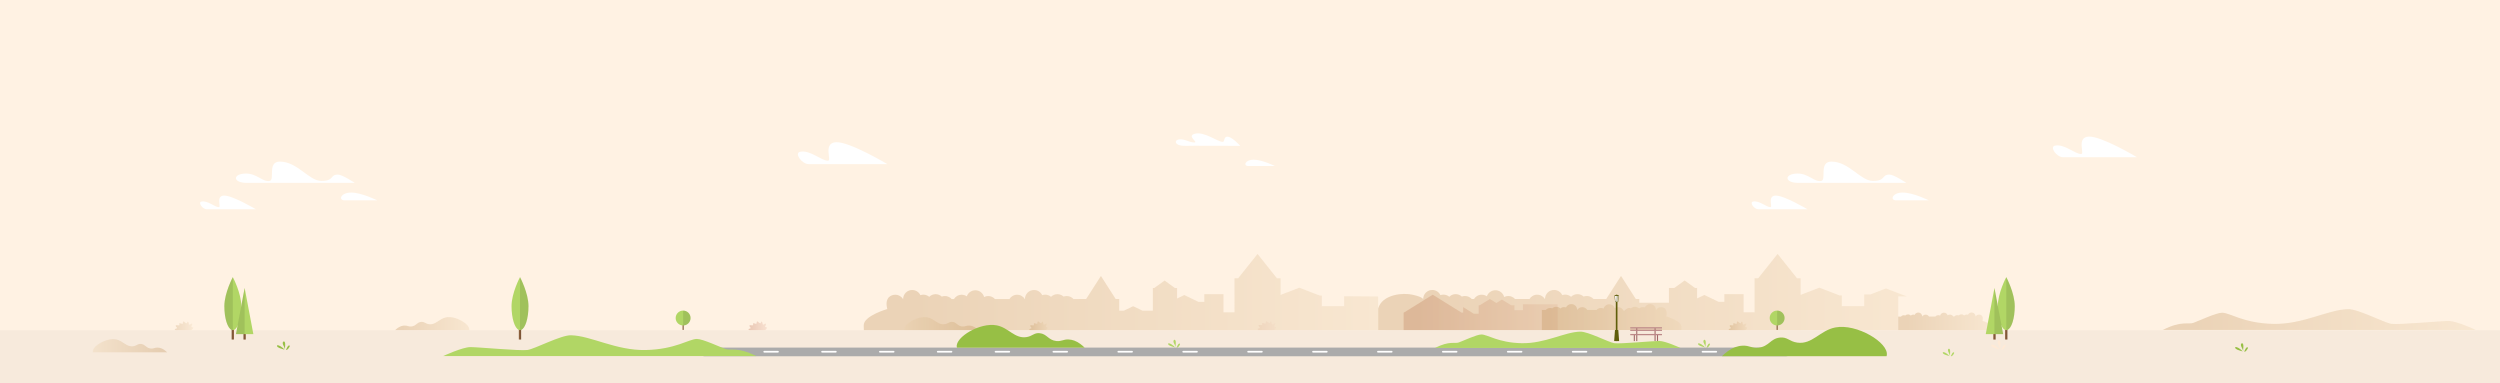 <?xml version="1.0" encoding="utf-8"?>
<!-- Generator: Adobe Illustrator 23.0.6, SVG Export Plug-In . SVG Version: 6.00 Build 0)  -->
<svg version="1.1" id="bg" xmlns="http://www.w3.org/2000/svg" xmlns:xlink="http://www.w3.org/1999/xlink" x="0px" y="0px"
	 viewBox="0 0 6339.7 971.7" style="enable-background:new 0 0 6339.7 971.7;" xml:space="preserve">
<style type="text/css">
	.st0{fill:#FFF2E3;}
	.st1{opacity:0.32;fill:url(#SVGID_1_);}
	.st2{opacity:0.32;fill:url(#SVGID_2_);}
	.st3{opacity:0.32;fill:url(#SVGID_3_);}
	.st4{opacity:0.32;fill:url(#SVGID_4_);}
	.st5{opacity:0.32;fill:url(#SVGID_5_);}
	.st6{opacity:0.32;fill:url(#SVGID_6_);}
	.st7{opacity:0.32;fill:url(#SVGID_7_);}
	.st8{opacity:0.32;fill:url(#SVGID_8_);}
	.st9{opacity:0.32;fill:url(#SVGID_9_);}
	.st10{opacity:0.32;fill:url(#SVGID_10_);}
	.st11{opacity:0.32;fill:url(#SVGID_11_);}
	.st12{opacity:0.74;}
	.st13{opacity:0.32;fill:url(#SVGID_12_);}
	.st14{fill:#F7EADC;}
	.st15{opacity:0.99;}
	.st16{fill:#FFFFFF;}
	.st17{fill:#97BF45;}
	.st18{fill:#FFEAD6;}
	.st19{fill:#8B5E3C;}
	.st20{fill:#B1D665;}
	.st21{opacity:0.1;}
	.st22{opacity:0.32;fill:url(#SVGID_13_);}
	.st23{fill:#ABABAB;}
	.st24{fill:#5F5E0B;}
	.st25{fill:#F4F0EF;}
	.st26{fill:#A16767;}
	.st27{fill:#BC8888;}
	.st28{opacity:0.32;}
	.st29{opacity:0.32;fill:url(#SVGID_14_);}
</style>
<rect x="-26.6" y="-24.3" class="st0" width="6384.8" height="1011.5"/>
<linearGradient id="SVGID_1_" gradientUnits="userSpaceOnUse" x1="3559.389" y1="792.375" x2="3950.15" y2="792.375">
	<stop  offset="9.507853e-02" style="stop-color:#C2775A"/>
	<stop  offset="1" style="stop-color:#EBC0AC"/>
</linearGradient>
<polyline class="st1" points="3559.4,793.1 3559.4,837.5 3889.9,837.5 3889.9,837.5 3950.1,837.5 3949.8,771.5 3868.4,771.6 
	3861.9,771.6 3862,786.6 3840.5,786.6 3840.5,774.1 3832.1,774.1 3808.7,759.6 3794.6,768.4 3778.1,758.2 3752.5,774.1 
	3749.8,774.1 3749.8,795.6 3737.4,795.6 3710.4,778.8 3710.4,792.8 3706.4,792.8 3633.2,747.3 "/>
<linearGradient id="SVGID_2_" gradientUnits="userSpaceOnUse" x1="2190.133" y1="740.899" x2="3494.733" y2="740.899">
	<stop  offset="9.507853e-02" style="stop-color:#C2935A"/>
	<stop  offset="1" style="stop-color:#EBD1AC"/>
</linearGradient>
<path class="st2" d="M3408.6,751.2v25.2h-56.7v-27h-5.4l-51.5-19.8l-47.6,18.3v-42.2h-9.2l-49.2-61.7l-49.2,61.7h-9.2V792h-27.9
	v-45.9h-48.7v19.4h-14.7l-36.1-17.3l-18.3,8.8v-26.7h-5.5l-26.1-18.9l-26.1,18.9h-3.8v57.6h-26l-23.8-11.4l-23.8,11.4h-11.6v-7
	v-22.6h-8.9l-37.5-58.5l-37.5,58.5h-18.1v0.1h-13.9c-4.2-4.7-10.4-7.7-17.2-7.7c-2.8,0-5.5,0.5-8,1.4c-4.1-3.8-9.6-6.1-15.6-6.1
	c-6.3,0-12.1,2.6-16.2,6.7c-4-3.4-9.2-5.5-14.9-5.5c-2.6,0-5.2,0.5-7.5,1.3c-3.7-7.8-11.6-13.1-20.8-13.1c-12.7,0-23,10.3-23,23
	h-0.2c-4-6.6-11.3-11-19.6-11c-8.3,0-15.6,4.4-19.6,11h-36.5c-4.2-4.7-10.4-7.7-17.2-7.7c-3.7,0-7.3,0.9-10.4,2.5
	c-2.6-9.8-11.6-17.1-22.2-17.1c-10,0-18.6,6.4-21.7,15.4c-3.7-2.6-8.2-4.1-13-4.1c-8.3,0-15.6,4.4-19.6,11h-1.8h-3.9
	c-4.2-4.7-10.4-7.7-17.2-7.7c-2.8,0-5.5,0.5-8,1.4c-4.1-3.8-9.6-6.1-15.6-6.1c-6.3,0-12.1,2.6-16.2,6.7c-4-3.4-9.2-5.5-14.9-5.5
	c-2.6,0-5.2,0.5-7.5,1.3c-3.7-7.8-11.6-13.1-20.8-13.1c-12.7,0-23,10.3-23,23h-0.2c-4-6.6-11.3-11-19.6-11s-28.3,4.9-20.4,36.3
	c0,0-59.6,16.9-59.7,41.1c0,4.2,0,7.5,0.3,13.1h226.7h11.8H2738v-0.3h94.8h5.6h139v0.3h76.6h13.8h21.6h13.2h27.9h29h87.9v-0.3h97.3
	h7.3h56.7h16.2h69.9v-85.7L3408.6,751.2z"/>
<linearGradient id="SVGID_3_" gradientUnits="userSpaceOnUse" x1="3494.733" y1="740.719" x2="4835.235" y2="740.719">
	<stop  offset="9.507853e-02" style="stop-color:#C2935A"/>
	<stop  offset="1" style="stop-color:#EBD1AC"/>
</linearGradient>
<path class="st3" d="M4782.7,731.4l-39.7,15.3h-15.6v29.6h-56.7v-27h-5.4l-51.5-19.8l-47.6,18.3v-42.2h-9.2l-49.2-61.7l-49.2,61.7
	h-9.2v86.2h-27.9v-45.9h-48.7v19.4h-14.7L4322,748l-18.3,8.8v-26.7h-5.5l-26.1-18.9l-26.1,18.9h-13.8v37.6h-75.1v-9.5h-8.9
	l-37.5-58.5l-37.5,58.5H4055v0.1h-13.9c-4.2-4.7-10.4-7.7-17.2-7.7c-2.8,0-5.5,0.5-8,1.4c-4.1-3.8-9.6-6.1-15.6-6.1
	c-6.3,0-12.1,2.6-16.2,6.7c-4-3.4-9.2-5.5-14.9-5.5c-2.6,0-5.2,0.5-7.5,1.3c-3.7-7.8-11.6-13.1-20.8-13.1c-12.7,0-23,10.3-23,23
	h-0.2c-4-6.6-11.3-11-19.6-11c-8.3,0-15.6,4.4-19.6,11H3842c-4.2-4.7-10.4-7.7-17.2-7.7c-3.7,0-7.3,0.9-10.4,2.5
	c-2.6-9.8-11.6-17.1-22.2-17.1c-10,0-18.6,6.4-21.7,15.4c-3.7-2.6-8.2-4.1-13-4.1c-8.3,0-15.6,4.4-19.6,11h-1.8h-3.9
	c-4.2-4.7-10.4-7.7-17.2-7.7c-2.8,0-5.5,0.5-8,1.4c-4.1-3.8-9.6-6.1-15.6-6.1c-6.3,0-12.1,2.6-16.2,6.7c-4-3.4-9.2-5.5-14.9-5.5
	c-2.6,0-5.2,0.5-7.5,1.3c-3.7-7.8-11.6-13.1-20.8-13.1c-12.7,0-23,10.3-23,23h-0.2c-4-6.6-27.8-11.6-36-12.4
	c-33.7-3.3-71.1,8.8-77.9,36.8l0,54.9l241.2,0.1h11.8h309.1v-0.3h94.8h5.6h139v0.3h76.6h13.8h21.6h13.2h27.9h29h87.9v-0.3h97.3h7.3
	h56.7h16.2h69.9v-85.7h21.6L4782.7,731.4z"/>
<linearGradient id="SVGID_4_" gradientUnits="userSpaceOnUse" x1="3909.962" y1="804.239" x2="4263.899" y2="804.239">
	<stop  offset="9.507853e-02" style="stop-color:#C2935A"/>
	<stop  offset="1" style="stop-color:#EBD1AC"/>
</linearGradient>
<path class="st4" d="M4263.9,828.9c0-15.7-38.5-26.6-38.5-26.6c5.1-20.3-7.8-23.4-13.2-23.4c-5.4,0-10.1,2.8-12.7,7.1h-0.1
	c0-8.2-6.7-14.9-14.9-14.9c-5.9,0-11,3.5-13.4,8.5c-1.5-0.5-3.2-0.8-4.9-0.8c-3.7,0-7,1.3-9.6,3.5c-2.7-2.7-6.4-4.3-10.5-4.3
	c-3.9,0-7.4,1.5-10.1,3.9c-1.6-0.6-3.4-0.9-5.2-0.9c-4.4,0-8.3,3.8-11.1,6.9l-2.6-0.2l-1.1-1.7c-2.6-4.3-7.3-7.1-12.7-7.1
	c-3.1,0-6,1-8.4,2.6c-2-5.8-7.5-9.9-14-9.9c-6.9,0-12.7,4.7-14.4,11c-2-1-4.3-1.6-6.7-1.6c-4.4,0-8.4,1.9-11.1,5h-23.6
	c-2.6-4.3-7.3-7.1-12.7-7.1c-5.4,0-10.1,2.8-12.7,7.1h-0.1c0-8.2-6.7-14.9-14.9-14.9c-5.9,0-11,3.5-13.4,8.5
	c-1.5-0.5-3.2-0.8-4.9-0.8c-3.7,0-7,1.3-9.6,3.5c-2.7-2.7-6.4-4.3-10.5-4.3c-3.9,0-7.4,1.5-10.1,3.9c-1.6-0.6-3.4-0.9-5.2-0.9
	c-4.4,0-8.4,1.9-11.1,5H3910v51.3h199.7h7.6h146.4C4263.9,833.8,4263.9,831.6,4263.9,828.9z"/>
<linearGradient id="SVGID_5_" gradientUnits="userSpaceOnUse" x1="4813.46" y1="814.881" x2="5053.622" y2="814.881">
	<stop  offset="9.507853e-02" style="stop-color:#C2935A"/>
	<stop  offset="1" style="stop-color:#EBD1AC"/>
</linearGradient>
<path class="st5" d="M5053.6,831.6c0-10.6-26.2-18-26.2-18c3.5-13.8-5.3-15.9-8.9-15.9c-3.6,0-6.8,1.9-8.6,4.8h-0.1
	c0-5.6-4.5-10.1-10.1-10.1c-4,0-7.5,2.4-9.1,5.8c-1-0.4-2.1-0.6-3.3-0.6c-2.5,0-4.8,0.9-6.5,2.4c-1.8-1.8-4.3-2.9-7.1-2.9
	c-2.6,0-5,1-6.8,2.7c-1.1-0.4-2.3-0.6-3.5-0.6c-3,0-5.7,1.3-7.5,3.4h-1.7h-0.8c-1.8-2.9-5-4.8-8.6-4.8c-2.1,0-4.1,0.7-5.7,1.8
	c-1.4-3.9-5.1-6.7-9.5-6.7c-4.7,0-8.6,3.2-9.7,7.5c-1.4-0.7-2.9-1.1-4.6-1.1c-3,0-5.7,1.3-7.5,3.4h-16c-1.8-2.9-5-4.8-8.6-4.8
	c-3.6,0-6.8,1.9-8.6,4.8h-0.1c0-5.6-4.5-10.1-10.1-10.1c-4,0-7.5,2.4-9.1,5.8c-1-0.4-2.1-0.6-3.3-0.6c-2.5,0-4.8,0.9-6.5,2.4
	c-1.8-1.8-4.3-2.9-7.1-2.9c-2.6,0-5,1-6.8,2.7c-1.1-0.4-2.3-0.6-3.5-0.6c-3,0-5.7,1.3-7.5,3.4h-6.9v34.8H4949h5.2h99.4
	C5053.6,834.9,5053.6,833.5,5053.6,831.6z"/>
<linearGradient id="SVGID_6_" gradientUnits="userSpaceOnUse" x1="5484.841" y1="810.165" x2="6278.405" y2="810.165">
	<stop  offset="9.507853e-02" style="stop-color:#C2935A"/>
	<stop  offset="1" style="stop-color:#EBD1AC"/>
</linearGradient>
<path class="st6" d="M5484.8,836.6h793.6c0,0-48.7-22.7-69.1-22.7c-20.3,0-126,10-144.7,7.3s-84.7-38-110.4-37.3
	c-51.2,1.3-113.8,39-189.4,37.4S5655,793,5635,793c-14.9,0-59.1,20.8-72.9,25.7C5548.3,823.6,5532.4,812.4,5484.8,836.6z"/>
<linearGradient id="SVGID_7_" gradientUnits="userSpaceOnUse" x1="1025.4" y1="820.824" x2="1213.887" y2="820.824" gradientTransform="matrix(-1 0 0 1 3507.047 0)">
	<stop  offset="9.507853e-02" style="stop-color:#C2935A"/>
	<stop  offset="1" style="stop-color:#EBD1AC"/>
</linearGradient>
<path class="st7" d="M2481.6,837.6h-1.1h-187c-0.1-0.4-0.2-0.8-0.3-1.1c-2.3-14.3,34.3-36.5,58.9-31.7c17.4,3.4,26.3,19.8,43.5,17.3
	c9.1-1.3,11.1-6.6,19.6-5.8c10.9,1,12.6,10.2,24.5,11.6c7.8,0.9,10.1-2.7,18.2-2.3c2.9,0.1,5.7,0.7,8.2,1.6
	C2472.4,829.3,2477.9,833.9,2481.6,837.6z"/>
<linearGradient id="SVGID_8_" gradientUnits="userSpaceOnUse" x1="2316.99" y1="820.824" x2="2505.476" y2="820.824" gradientTransform="matrix(1 0 0 1 -1315.418 0)">
	<stop  offset="9.507853e-02" style="stop-color:#C2935A"/>
	<stop  offset="1" style="stop-color:#EBD1AC"/>
</linearGradient>
<path class="st8" d="M1001.6,837.6h1.1h187c0.1-0.4,0.2-0.8,0.3-1.1c2.3-14.3-34.3-36.5-58.9-31.7c-17.4,3.4-26.3,19.8-43.5,17.3
	c-9.1-1.3-11.1-6.6-19.6-5.8c-10.9,1-12.6,10.2-24.5,11.6c-7.8,0.9-10.1-2.7-18.2-2.3c-2.9,0.1-5.7,0.7-8.2,1.6
	C1010.8,829.3,1005.3,833.9,1001.6,837.6z"/>
<g id="plant3_4_">
	<linearGradient id="SVGID_9_" gradientUnits="userSpaceOnUse" x1="4383.684" y1="826.358" x2="4430.447" y2="826.358">
		<stop  offset="9.507853e-02" style="stop-color:#C2935A"/>
		<stop  offset="1" style="stop-color:#EBD1AC"/>
	</linearGradient>
	<path class="st9" d="M4430.4,831.4c0-2.3-3.9-1.7-4.4-2.5c-0.8-1.3,3.8-6.7,1.7-8.1c-1.8-1.2-4.9,3.3-7.4,2.3
		c-0.9-0.3-1-7.8-3.4-7.5c-2.1,0.2-1.3,4-2.8,4.1c-3.2,0.4-6.8-5.3-8.3-4.6c-1.6,0.8-1.2,4.4-1.7,5.5c-0.9,1.9-7.3-2.1-8.6-0.4
		c-1,1.3,0.6,3.3,0.1,4.1c-1.3,2.1-7.8-1-9.2,1.2c-1.4,2.2,3.4,4.5,3,6.5c-0.2,1.5-5.5,1.5-5.7,3c-0.3,2,3.1,2.8,3.9,2.8
		c6.2,0,26.4,0,34.5,0C4427.7,837.7,4430.4,833.4,4430.4,831.4z"/>
</g>
<g id="plant3_5_">
	<linearGradient id="SVGID_10_" gradientUnits="userSpaceOnUse" x1="2610.004" y1="826.358" x2="2656.767" y2="826.358">
		<stop  offset="9.507853e-02" style="stop-color:#C2935A"/>
		<stop  offset="1" style="stop-color:#EBD1AC"/>
	</linearGradient>
	<path class="st10" d="M2656.8,831.4c0-2.3-3.9-1.7-4.4-2.5c-0.8-1.3,3.8-6.7,1.7-8.1c-1.8-1.2-4.9,3.3-7.4,2.3
		c-0.9-0.3-1-7.8-3.4-7.5c-2.1,0.2-1.3,4-2.8,4.1c-3.2,0.4-6.8-5.3-8.3-4.6c-1.6,0.8-1.2,4.4-1.7,5.5c-0.9,1.9-7.3-2.1-8.6-0.4
		c-1,1.3,0.6,3.3,0.1,4.1c-1.3,2.1-7.8-1-9.2,1.2c-1.4,2.2,3.4,4.5,3,6.5c-0.2,1.5-5.5,1.5-5.7,3c-0.3,2,3.1,2.8,3.9,2.8
		c6.2,0,26.4,0,34.5,0C2654,837.7,2656.8,833.4,2656.8,831.4z"/>
</g>
<g id="plant3_1_">
	<linearGradient id="SVGID_11_" gradientUnits="userSpaceOnUse" x1="1897.979" y1="826.358" x2="1944.742" y2="826.358">
		<stop  offset="9.507853e-02" style="stop-color:#C2775A"/>
		<stop  offset="1" style="stop-color:#EBC0AC"/>
	</linearGradient>
	<path class="st11" d="M1944.7,831.4c0-2.3-3.9-1.7-4.4-2.5c-0.8-1.3,3.8-6.7,1.7-8.1c-1.8-1.2-4.9,3.3-7.4,2.3
		c-0.9-0.3-1-7.8-3.4-7.5c-2.1,0.2-1.3,4-2.8,4.1c-3.2,0.4-6.8-5.3-8.3-4.6c-1.6,0.8-1.2,4.4-1.7,5.5c-0.9,1.9-7.3-2.1-8.6-0.4
		c-1,1.3,0.6,3.3,0.1,4.1c-1.3,2.1-7.8-1-9.2,1.2c-1.4,2.2,3.4,4.5,3,6.5c-0.2,1.5-5.5,1.5-5.7,3c-0.3,2,3.1,2.8,3.9,2.8
		c6.2,0,26.4,0,34.5,0C1942,837.7,1944.7,833.4,1944.7,831.4z"/>
</g>
<g id="plant3_2_" class="st12">
	<linearGradient id="SVGID_12_" gradientUnits="userSpaceOnUse" x1="443.014" y1="826.358" x2="489.777" y2="826.358">
		<stop  offset="9.507853e-02" style="stop-color:#C2935A"/>
		<stop  offset="1" style="stop-color:#EBD1AC"/>
	</linearGradient>
	<path class="st13" d="M489.8,831.4c0-2.3-3.9-1.7-4.4-2.5c-0.8-1.3,3.8-6.7,1.7-8.1c-1.8-1.2-4.9,3.3-7.4,2.3
		c-0.9-0.3-1-7.8-3.4-7.5c-2.1,0.2-1.3,4-2.8,4.1c-3.2,0.4-6.8-5.3-8.3-4.6c-1.6,0.8-1.2,4.4-1.7,5.5c-0.9,1.9-7.3-2.1-8.6-0.4
		c-1,1.3,0.6,3.3,0.1,4.1c-1.3,2.1-7.8-1-9.2,1.2c-1.4,2.2,3.4,4.5,3,6.5c-0.2,1.5-5.5,1.5-5.7,3c-0.3,2,3.1,2.8,3.9,2.8
		c6.2,0,26.4,0,34.5,0C487,837.7,489.8,833.4,489.8,831.4z"/>
</g>
<polygon class="st14" points="3739.2,837.5 3370.9,837.5 -22.7,837.5 -22.7,986.6 6359.1,986.6 6359.1,837.5 "/>
<g id="clouds_1_" class="st15">
	<path class="st16" d="M4560.6,463.8c-36.3,0-36.6-23.2-2.7-23.7c28.4-0.4,42.4,21.9,60.4,18.8c14.3-2.5-6.7-49.1,26.1-49.1
		c44.5,0,73.6,49,105,49c33.6,0,21.3-16,42.1-16.1c11.3,0,42.8,21.1,42.8,21.1S4637.1,463.8,4560.6,463.8z"/>
	<path class="st16" d="M3145.1,369.9c-58,0-121.5-0.6-137.8,0c-28.5,1-31.3-14.2-17.5-16.3s25.5,7.4,38.4,7.7
		c12.9,0.2-21.2-16.7,2.6-22.3s57.3,20.8,69.7,20.8c5.4,0,2.6-10.9,9.6-12.9C3121.9,343.5,3145.1,369.9,3145.1,369.9z"/>
	<path class="st16" d="M2250.2,416.2c0,0-181.4,0-199.3,0c-18,0-37-28-22.2-31.2c25.7-5.6,53.7,22.6,71,22.6
		c10.3,0-13.7-45.3,20.5-47C2154.4,358.9,2250.2,416.2,2250.2,416.2z"/>
	<path class="st16" d="M5419.1,398.7c0,0-170.4,0-187.3,0s-34.7-26.3-20.9-29.3c24.1-5.3,50.5,21.2,66.7,21.2
		c9.7,0-12.9-42.6,19.3-44.2S5419.1,398.7,5419.1,398.7z"/>
	<path class="st16" d="M4583.5,530.7c0,0-113.1,0-124.3,0s-23.1-17.4-13.9-19.5c16-3.5,33.5,14.1,44.3,14.1
		c6.4,0-8.5-28.3,12.8-29.3S4583.5,530.7,4583.5,530.7z"/>
	<path class="st16" d="M3233.1,421c-26.7,0-53.7,0-67.4,0c-13.8,0-8.3-16.1,13.3-16.1C3200.6,404.9,3233.1,421,3233.1,421z"/>
	<path class="st16" d="M4891.4,508.1c-32.7,0-65.8,0-82.7,0s-10.2-19.8,16.3-19.8C4851.6,488.3,4891.4,508.1,4891.4,508.1z"/>
	<path class="st16" d="M626,463.8c-36.3,0-36.6-23.2-2.7-23.7c28.4-0.4,42.4,21.9,60.4,18.8c14.3-2.5-6.7-49.1,26.1-49.1
		c44.5,0,73.6,49,105,49c33.6,0,21.3-16,42.1-16.1c11.3,0,42.8,21.1,42.8,21.1S702.5,463.8,626,463.8z"/>
	<path class="st16" d="M648.9,530.7c0,0-113.1,0-124.3,0c-11.2,0-23.1-17.4-13.9-19.5c16-3.5,33.5,14.1,44.3,14.1
		c6.4,0-8.5-28.3,12.8-29.3S648.9,530.7,648.9,530.7z"/>
	<path class="st16" d="M956.8,508.1c-32.7,0-65.8,0-82.7,0s-10.2-19.8,16.3-19.8S956.8,508.1,956.8,508.1z"/>
</g>
<g>
	<path class="st17" d="M5687.2,891.6c-2.4-3.4-5.9-6.3-9.4-8.5c-1.4-0.9-10.1-5.6-9.7-1.4c0.4,4.5,11.1,7,14.4,8.2
		C5684,890.4,5686.5,890.8,5687.2,891.6z"/>
	<path class="st17" d="M5688.4,889.9c-0.7-1.8-1.3-3.6-2.1-5.4c-1.2-3-4.4-7.7-3.6-11.1c0.7-2.8,3.5-4.5,5-1.6
		c2.7,5.1,0.2,13.1,0.7,18.7C5688.8,891,5688.5,890.5,5688.4,889.9z"/>
	<path class="st17" d="M5691.1,890.9c2.2-2.6,3.4-9.4,7.3-10.2c2.5-0.5,2.4,1.4,1.6,3.3c-0.9,2.1-3.9,6-5.9,7.3
		C5692.8,892.1,5691.1,891.8,5691.1,890.9z"/>
</g>
<g>
	<path class="st18" d="M5070.8,886.8c-2.7-3.8-6.6-7.1-10.5-9.6c-1.6-1-11.4-6.3-10.9-1.5c0.4,5.2,12.5,8,16.2,9.2
		C5067.3,885.4,5070.2,885.8,5070.8,886.8z"/>
	<path class="st18" d="M5072.2,884.8c-0.7-2-1.5-4-2.3-6c-1.3-3.4-4.9-8.7-4.1-12.5c0.7-3.1,3.9-5.1,5.7-1.7c3,5.7,0.3,14.8,0.8,21
		C5072.7,886.1,5072.4,885.5,5072.2,884.8z"/>
	<path class="st18" d="M5075.3,885.9c2.5-3,3.8-10.5,8.2-11.5c2.8-0.6,2.7,1.5,1.8,3.7c-1,2.4-4.4,6.8-6.6,8.2
		C5077.2,887.3,5075.3,886.9,5075.3,885.9z"/>
</g>
<g>
	<rect x="5084.7" y="825" class="st19" width="5.8" height="36"/>
	<path class="st20" d="M5109.2,776.5c0,30.7-8.1,56.1-18.6,60.1c-0.9,0.4-1.9,0.6-2.9,0.6s-2-0.2-2.9-0.6
		c-10.5-4-18.6-29.4-18.6-60.1c0-33.5,21.5-73.8,21.5-73.8S5109.2,743,5109.2,776.5z"/>
	<path class="st21" d="M5109.2,776.5c0,30.7-8.1,56.1-18.6,60.1V861h-2.9V702.7C5087.7,702.7,5109.2,743,5109.2,776.5z"/>
</g>
<g>
	<rect x="5054.8" y="825.4" class="st19" width="5.8" height="35.7"/>
	<polygon class="st20" points="5079.8,847.4 5035.6,847.4 5057.7,730.2 	"/>
	<polygon class="st21" points="5079.8,847.4 5060.6,847.4 5060.6,861.1 5057.7,861.1 5057.7,730.2 	"/>
</g>
<g>
	<path class="st17" d="M721.5,887.1c-2.4-3.4-5.9-6.3-9.4-8.5c-1.4-0.9-10.1-5.6-9.7-1.4c0.4,4.5,11.1,7,14.4,8.2
		C718.2,885.9,720.8,886.3,721.5,887.1z"/>
	<path class="st17" d="M722.7,885.4c-0.7-1.8-1.3-3.6-2.1-5.4c-1.2-3-4.4-7.7-3.6-11.1c0.7-2.8,3.5-4.5,5-1.6
		c2.7,5.1,0.2,13.1,0.7,18.7C723.1,886.5,722.8,886,722.7,885.4z"/>
	<path class="st17" d="M725.4,886.3c2.2-2.6,3.4-9.4,7.3-10.2c2.5-0.5,2.4,1.4,1.6,3.3c-0.9,2.1-3.9,6-5.9,7.3
		C727.1,887.6,725.4,887.3,725.4,886.3z"/>
</g>
<linearGradient id="SVGID_13_" gradientUnits="userSpaceOnUse" x1="3083.164" y1="876.691" x2="3271.651" y2="876.691" gradientTransform="matrix(-1 0 0 1 3507.047 0)">
	<stop  offset="9.507853e-02" style="stop-color:#C2935A"/>
	<stop  offset="1" style="stop-color:#EBD1AC"/>
</linearGradient>
<path class="st22" d="M423.9,893.5h-1.1h-187c-0.1-0.4-0.2-0.8-0.3-1.1c-2.3-14.3,34.3-36.5,58.9-31.7c17.4,3.4,26.3,19.8,43.5,17.3
	c9.1-1.3,11.1-6.6,19.6-5.8c10.9,1,12.6,10.2,24.5,11.6c7.8,0.9,10.1-2.7,18.2-2.3c2.9,0.1,5.7,0.7,8.2,1.6
	C414.7,885.2,420.1,889.8,423.9,893.5z"/>
<g>
	<path class="st20" d="M2980,881.5c-2.2-3.2-5.5-5.9-8.8-8c-1.3-0.9-9.4-5.3-9-1.3c0.4,4.3,10.4,6.6,13.5,7.7
		C2977,880.4,2979.4,880.8,2980,881.5z"/>
	<path class="st20" d="M2981.1,879.9c-0.6-1.7-1.2-3.3-1.9-5c-1.1-2.8-4.1-7.2-3.4-10.4c0.6-2.6,3.2-4.3,4.7-1.5
		c2.6,4.8,0.2,12.3,0.6,17.5C2981.5,881,2981.2,880.5,2981.1,879.9z"/>
	<path class="st20" d="M2983.7,880.8c2.1-2.5,3.2-8.8,6.8-9.5c2.3-0.5,2.2,1.3,1.5,3.1c-0.9,1.9-3.6,5.6-5.5,6.8
		C2985.2,882,2983.7,881.7,2983.7,880.8z"/>
</g>
<g>
	<path class="st20" d="M4323.8,881.5c-2.2-3.2-5.5-5.9-8.8-8c-1.3-0.9-9.4-5.3-9-1.3c0.4,4.3,10.4,6.6,13.5,7.7
		C4320.8,880.4,4323.2,880.8,4323.8,881.5z"/>
	<path class="st20" d="M4325,879.9c-0.6-1.7-1.2-3.3-1.9-5c-1.1-2.8-4.1-7.2-3.4-10.4c0.6-2.6,3.2-4.3,4.7-1.5
		c2.6,4.8,0.2,12.3,0.6,17.5C4325.4,881,4325.1,880.5,4325,879.9z"/>
	<path class="st20" d="M4327.6,880.8c2.1-2.5,3.2-8.8,6.8-9.5c2.3-0.5,2.2,1.3,1.5,3.1c-0.9,1.9-3.6,5.6-5.5,6.8
		C4329.1,882,4327.6,881.7,4327.6,880.8z"/>
</g>
<g>
	<path class="st20" d="M4943.7,903.3c-2.2-3-5.3-5.6-8.4-7.6c-1.3-0.8-9-5-8.7-1.2c0.3,4.1,9.9,6.3,12.8,7.3
		C4940.8,902.2,4943.1,902.5,4943.7,903.3z"/>
	<path class="st20" d="M4944.8,901.7c-0.6-1.6-1.2-3.2-1.8-4.8c-1-2.7-3.9-6.9-3.2-9.9c0.6-2.5,3.1-4,4.5-1.3
		c2.4,4.5,0.2,11.7,0.6,16.7C4945.1,902.7,4944.9,902.3,4944.8,901.7z"/>
	<path class="st20" d="M4947.2,902.6c2-2.3,3-8.4,6.5-9.1c2.2-0.5,2.1,1.2,1.4,2.9c-0.8,1.9-3.5,5.4-5.2,6.5
		C4948.7,903.7,4947.2,903.4,4947.2,902.6z"/>
</g>
<g>
	<rect x="1315.7" y="825" class="st19" width="5.8" height="36"/>
	<path class="st20" d="M1340.2,776.5c0,30.7-8.1,56.1-18.6,60.1c-0.9,0.4-1.9,0.6-2.9,0.6c-1,0-2-0.2-2.9-0.6
		c-10.5-4-18.6-29.4-18.6-60.1c0-33.5,21.5-73.8,21.5-73.8S1340.2,743,1340.2,776.5z"/>
	<path class="st21" d="M1340.2,776.5c0,30.7-8.1,56.1-18.6,60.1V861h-2.9V702.7C1318.6,702.7,1340.2,743,1340.2,776.5z"/>
</g>
<g>
	<rect x="1730.9" y="823.4" class="st19" width="2.8" height="13.2"/>
	<path class="st20" d="M1751.2,806.5c0,10-7.7,18.1-17.5,18.8h0c-0.5,0-0.9,0.1-1.4,0.1h0c-0.5,0-0.9,0-1.4-0.1h0
		c-9.8-0.7-17.5-8.9-17.5-18.8c0-10.4,8.4-18.9,18.9-18.9h0C1742.8,787.6,1751.2,796,1751.2,806.5z"/>
	<path class="st21" d="M1751.2,806.5c0,10-7.7,18.1-17.5,18.8h0v11.3h-1.4v-49h0C1742.8,787.6,1751.2,796,1751.2,806.5z"/>
</g>
<g>
	<rect x="4505.2" y="823.4" class="st19" width="2.8" height="13.2"/>
	<path class="st20" d="M4525.5,806.5c0,10-7.7,18.1-17.5,18.8h0c-0.5,0-0.9,0.1-1.4,0.1h0c-0.5,0-0.9,0-1.4-0.1h0
		c-9.8-0.7-17.5-8.9-17.5-18.8c0-10.4,8.4-18.9,18.9-18.9h0C4517.1,787.6,4525.5,796,4525.5,806.5z"/>
	<path class="st21" d="M4525.5,806.5c0,10-7.7,18.1-17.5,18.8h0v11.3h-1.4v-49h0C4517.1,787.6,4525.5,796,4525.5,806.5z"/>
</g>
<path class="st23" d="M4529.6,903.4H1786.2c-6.1,0-11-4.9-11-11v0c0-6.1,4.9-11,11-11h2743.5c6.1,0,11,4.9,11,11v0
	C4540.6,898.5,4535.7,903.4,4529.6,903.4z"/>
<path class="st17" d="M4366.7,903.3h2.5h414.9c0.2-0.8,0.5-1.7,0.6-2.5c5.2-31.7-76.2-81-130.7-70.4c-38.7,7.5-58.4,43.9-96.5,38.4
	c-20.2-2.9-24.7-14.7-43.6-12.8c-24.2,2.3-27.9,22.7-54.4,25.7c-17.3,2-22.4-5.9-40.4-5.1c-6.5,0.2-12.6,1.6-18.3,3.6
	C4387.1,885,4375,895.1,4366.7,903.3z"/>
<path class="st16" d="M2706.3,894.1h-35.2c-1.1,0-2-0.9-2-2v-0.3c0-1.1,0.9-2,2-2h35.2c1.1,0,2,0.9,2,2v0.3
	C2708.3,893.2,2707.4,894.1,2706.3,894.1z"/>
<path class="st16" d="M2559.6,894.1h-35.2c-1.1,0-2-0.9-2-2v-0.3c0-1.1,0.9-2,2-2h35.2c1.1,0,2,0.9,2,2v0.3
	C2561.6,893.2,2560.7,894.1,2559.6,894.1z"/>
<path class="st16" d="M2413,894.1h-35.2c-1.1,0-2-0.9-2-2v-0.3c0-1.1,0.9-2,2-2h35.2c1.1,0,2,0.9,2,2v0.3
	C2415,893.2,2414.1,894.1,2413,894.1z"/>
<path class="st16" d="M2266.3,894.1h-35.2c-1.1,0-2-0.9-2-2v-0.3c0-1.1,0.9-2,2-2h35.2c1.1,0,2,0.9,2,2v0.3
	C2268.3,893.2,2267.4,894.1,2266.3,894.1z"/>
<path class="st16" d="M2119.7,894.1h-35.2c-1.1,0-2-0.9-2-2v-0.3c0-1.1,0.9-2,2-2h35.2c1.1,0,2,0.9,2,2v0.3
	C2121.7,893.2,2120.8,894.1,2119.7,894.1z"/>
<path class="st16" d="M1973,894.1h-35.2c-1.1,0-2-0.9-2-2v-0.3c0-1.1,0.9-2,2-2h35.2c1.1,0,2,0.9,2,2v0.3
	C1975,893.2,1974.1,894.1,1973,894.1z"/>
<path class="st16" d="M2870.9,894.1h-35.2c-1.1,0-2-0.9-2-2v-0.3c0-1.1,0.9-2,2-2h35.2c1.1,0,2,0.9,2,2v0.3
	C2872.9,893.2,2872,894.1,2870.9,894.1z"/>
<path class="st16" d="M3035.5,894.1h-35.2c-1.1,0-2-0.9-2-2v-0.3c0-1.1,0.9-2,2-2h35.2c1.1,0,2,0.9,2,2v0.3
	C3037.5,893.2,3036.6,894.1,3035.5,894.1z"/>
<path class="st16" d="M3200.1,894.1h-35.2c-1.1,0-2-0.9-2-2v-0.3c0-1.1,0.9-2,2-2h35.2c1.1,0,2,0.9,2,2v0.3
	C3202.1,893.2,3201.2,894.1,3200.1,894.1z"/>
<path class="st16" d="M3364.7,894.1h-35.2c-1.1,0-2-0.9-2-2v-0.3c0-1.1,0.9-2,2-2h35.2c1.1,0,2,0.9,2,2v0.3
	C3366.7,893.2,3365.8,894.1,3364.7,894.1z"/>
<path class="st16" d="M3529.3,894.1h-35.2c-1.1,0-2-0.9-2-2v-0.3c0-1.1,0.9-2,2-2h35.2c1.1,0,2,0.9,2,2v0.3
	C3531.3,893.2,3530.4,894.1,3529.3,894.1z"/>
<path class="st16" d="M3693.9,894.1h-35.2c-1.1,0-2-0.9-2-2v-0.3c0-1.1,0.9-2,2-2h35.2c1.1,0,2,0.9,2,2v0.3
	C3695.9,893.2,3695,894.1,3693.9,894.1z"/>
<path class="st16" d="M3858.6,894.1h-35.2c-1.1,0-2-0.9-2-2v-0.3c0-1.1,0.9-2,2-2h35.2c1.1,0,2,0.9,2,2v0.3
	C3860.6,893.2,3859.7,894.1,3858.6,894.1z"/>
<path class="st16" d="M4023.2,894.1h-35.2c-1.1,0-2-0.9-2-2v-0.3c0-1.1,0.9-2,2-2h35.2c1.1,0,2,0.9,2,2v0.3
	C4025.2,893.2,4024.3,894.1,4023.2,894.1z"/>
<path class="st16" d="M4187.8,894.1h-35.2c-1.1,0-2-0.9-2-2v-0.3c0-1.1,0.9-2,2-2h35.2c1.1,0,2,0.9,2,2v0.3
	C4189.8,893.2,4188.9,894.1,4187.8,894.1z"/>
<path class="st16" d="M4352.4,894.1h-35.2c-1.1,0-2-0.9-2-2v-0.3c0-1.1,0.9-2,2-2h35.2c1.1,0,2,0.9,2,2v0.3
	C4354.4,893.2,4353.5,894.1,4352.4,894.1z"/>
<path class="st17" d="M2750.7,881.7h-2h-322c-0.2-0.6-0.4-1.3-0.4-2c-4-24.6,59.1-62.9,101.4-54.6c30,5.8,45.3,34.1,74.9,29.8
	c15.7-2.2,19.2-11.4,33.8-10c18.7,1.8,21.6,17.6,42.2,19.9c13.5,1.5,17.4-4.6,31.4-3.9c5,0.2,9.8,1.3,14.2,2.8
	C2734.8,867.5,2744.2,875.4,2750.7,881.7z"/>
<path class="st20" d="M1917.5,902.9h-793.6c0,0,48.7-22.7,69.1-22.7s126,10,144.7,7.3s84.7-38,110.4-37.3
	c51.2,1.3,113.8,39,189.4,37.4c75.6-1.6,109.8-28.1,129.8-28.1c14.9,0,59.1,20.8,72.9,25.7C1854,890,1870,878.8,1917.5,902.9z"/>
<g id="lamp_5_">
	<g>
		<rect x="4097.5" y="764.7" class="st24" width="4.2" height="100.2"/>
	</g>
	<polygon class="st24" points="4093.3,864.9 4095.4,836.8 4103.8,836.8 4105.9,864.9 	"/>
	<g>
		<polygon class="st24" points="4099.6,747.1 4094.1,749 4095.7,765.6 4103.5,765.6 4105.1,749 		"/>
		<polygon class="st25" points="4102.8,764.9 4096.4,764.9 4095.1,750.5 4104.1,750.5 		"/>
		<g>
			
				<rect x="4092.8" y="756.9" transform="matrix(2.584875e-02 -1 1 2.584875e-02 3237.192 4837.002)" class="st24" width="15.4" height="1.3"/>
		</g>
	</g>
</g>
<g id="character6_2_">
	<g>
		<rect x="4149.3" y="832" class="st26" width="2.7" height="33"/>
		<rect x="4195.7" y="832" class="st26" width="2.7" height="33"/>
		<rect x="4201.9" y="848.2" class="st26" width="2.7" height="16.8"/>
		<rect x="4143.1" y="848.2" class="st26" width="2.7" height="16.8"/>
		<g>
			<rect x="4134.1" y="829.8" class="st27" width="80.5" height="3.2"/>
			<rect x="4134.1" y="836" class="st27" width="80.5" height="3.2"/>
			<rect x="4134.1" y="846.9" class="st27" width="80.5" height="3.2"/>
		</g>
	</g>
</g>
<g id="plant3_3_" class="st28">
	<linearGradient id="SVGID_14_" gradientUnits="userSpaceOnUse" x1="3189.078" y1="825.795" x2="3235.841" y2="825.795">
		<stop  offset="9.507853e-02" style="stop-color:#C2775A"/>
		<stop  offset="1" style="stop-color:#EBC0AC"/>
	</linearGradient>
	<path class="st29" d="M3235.8,830.8c0-2.3-3.9-1.7-4.4-2.5c-0.8-1.3,3.8-6.7,1.7-8.1c-1.8-1.2-4.9,3.3-7.4,2.3
		c-0.9-0.3-1-7.8-3.4-7.5c-2.1,0.2-1.3,4-2.8,4.1c-3.2,0.4-6.8-5.3-8.3-4.6c-1.6,0.8-1.2,4.4-1.7,5.5c-0.9,1.9-7.3-2.1-8.6-0.4
		c-1,1.3,0.6,3.3,0.1,4.1c-1.3,2.1-7.8-1-9.2,1.2c-1.4,2.2,3.4,4.5,3,6.5c-0.2,1.5-5.5,1.5-5.7,3c-0.3,2,3.1,2.8,3.9,2.8
		c6.2,0,26.4,0,34.5,0C3233.1,837.2,3235.8,832.9,3235.8,830.8z"/>
</g>
<g>
	<rect x="587.5" y="825" class="st19" width="5.8" height="36"/>
	<path class="st20" d="M568.9,776.5c0,30.7,8.1,56.1,18.6,60.1c0.9,0.4,1.9,0.6,2.9,0.6s2-0.2,2.9-0.6c10.5-4,18.6-29.4,18.6-60.1
		c0-33.5-21.5-73.8-21.5-73.8S568.9,743,568.9,776.5z"/>
	<path class="st21" d="M568.9,776.5c0,30.7,8.1,56.1,18.6,60.1V861h2.9V702.7C590.4,702.7,568.9,743,568.9,776.5z"/>
</g>
<g>
	<rect x="617.5" y="825.4" class="st19" width="5.8" height="35.7"/>
	<polygon class="st20" points="598.3,847.4 642.5,847.4 620.4,730.2 	"/>
	<polygon class="st21" points="598.3,847.4 617.5,847.4 617.5,861.1 620.4,861.1 620.4,730.2 	"/>
</g>
<path class="st20" d="M3638.8,882.4h622.8c0,0-38.3-17.8-54.2-17.8s-98.9,7.9-113.6,5.7s-66.5-29.8-86.6-29.3
	c-40.2,1-89.3,30.6-148.7,29.3c-59.3-1.3-86.1-22.1-101.9-22.1c-11.7,0-46.3,16.3-57.2,20.2C3688.6,872.2,3676.1,863.5,3638.8,882.4
	z"/>
</svg>
